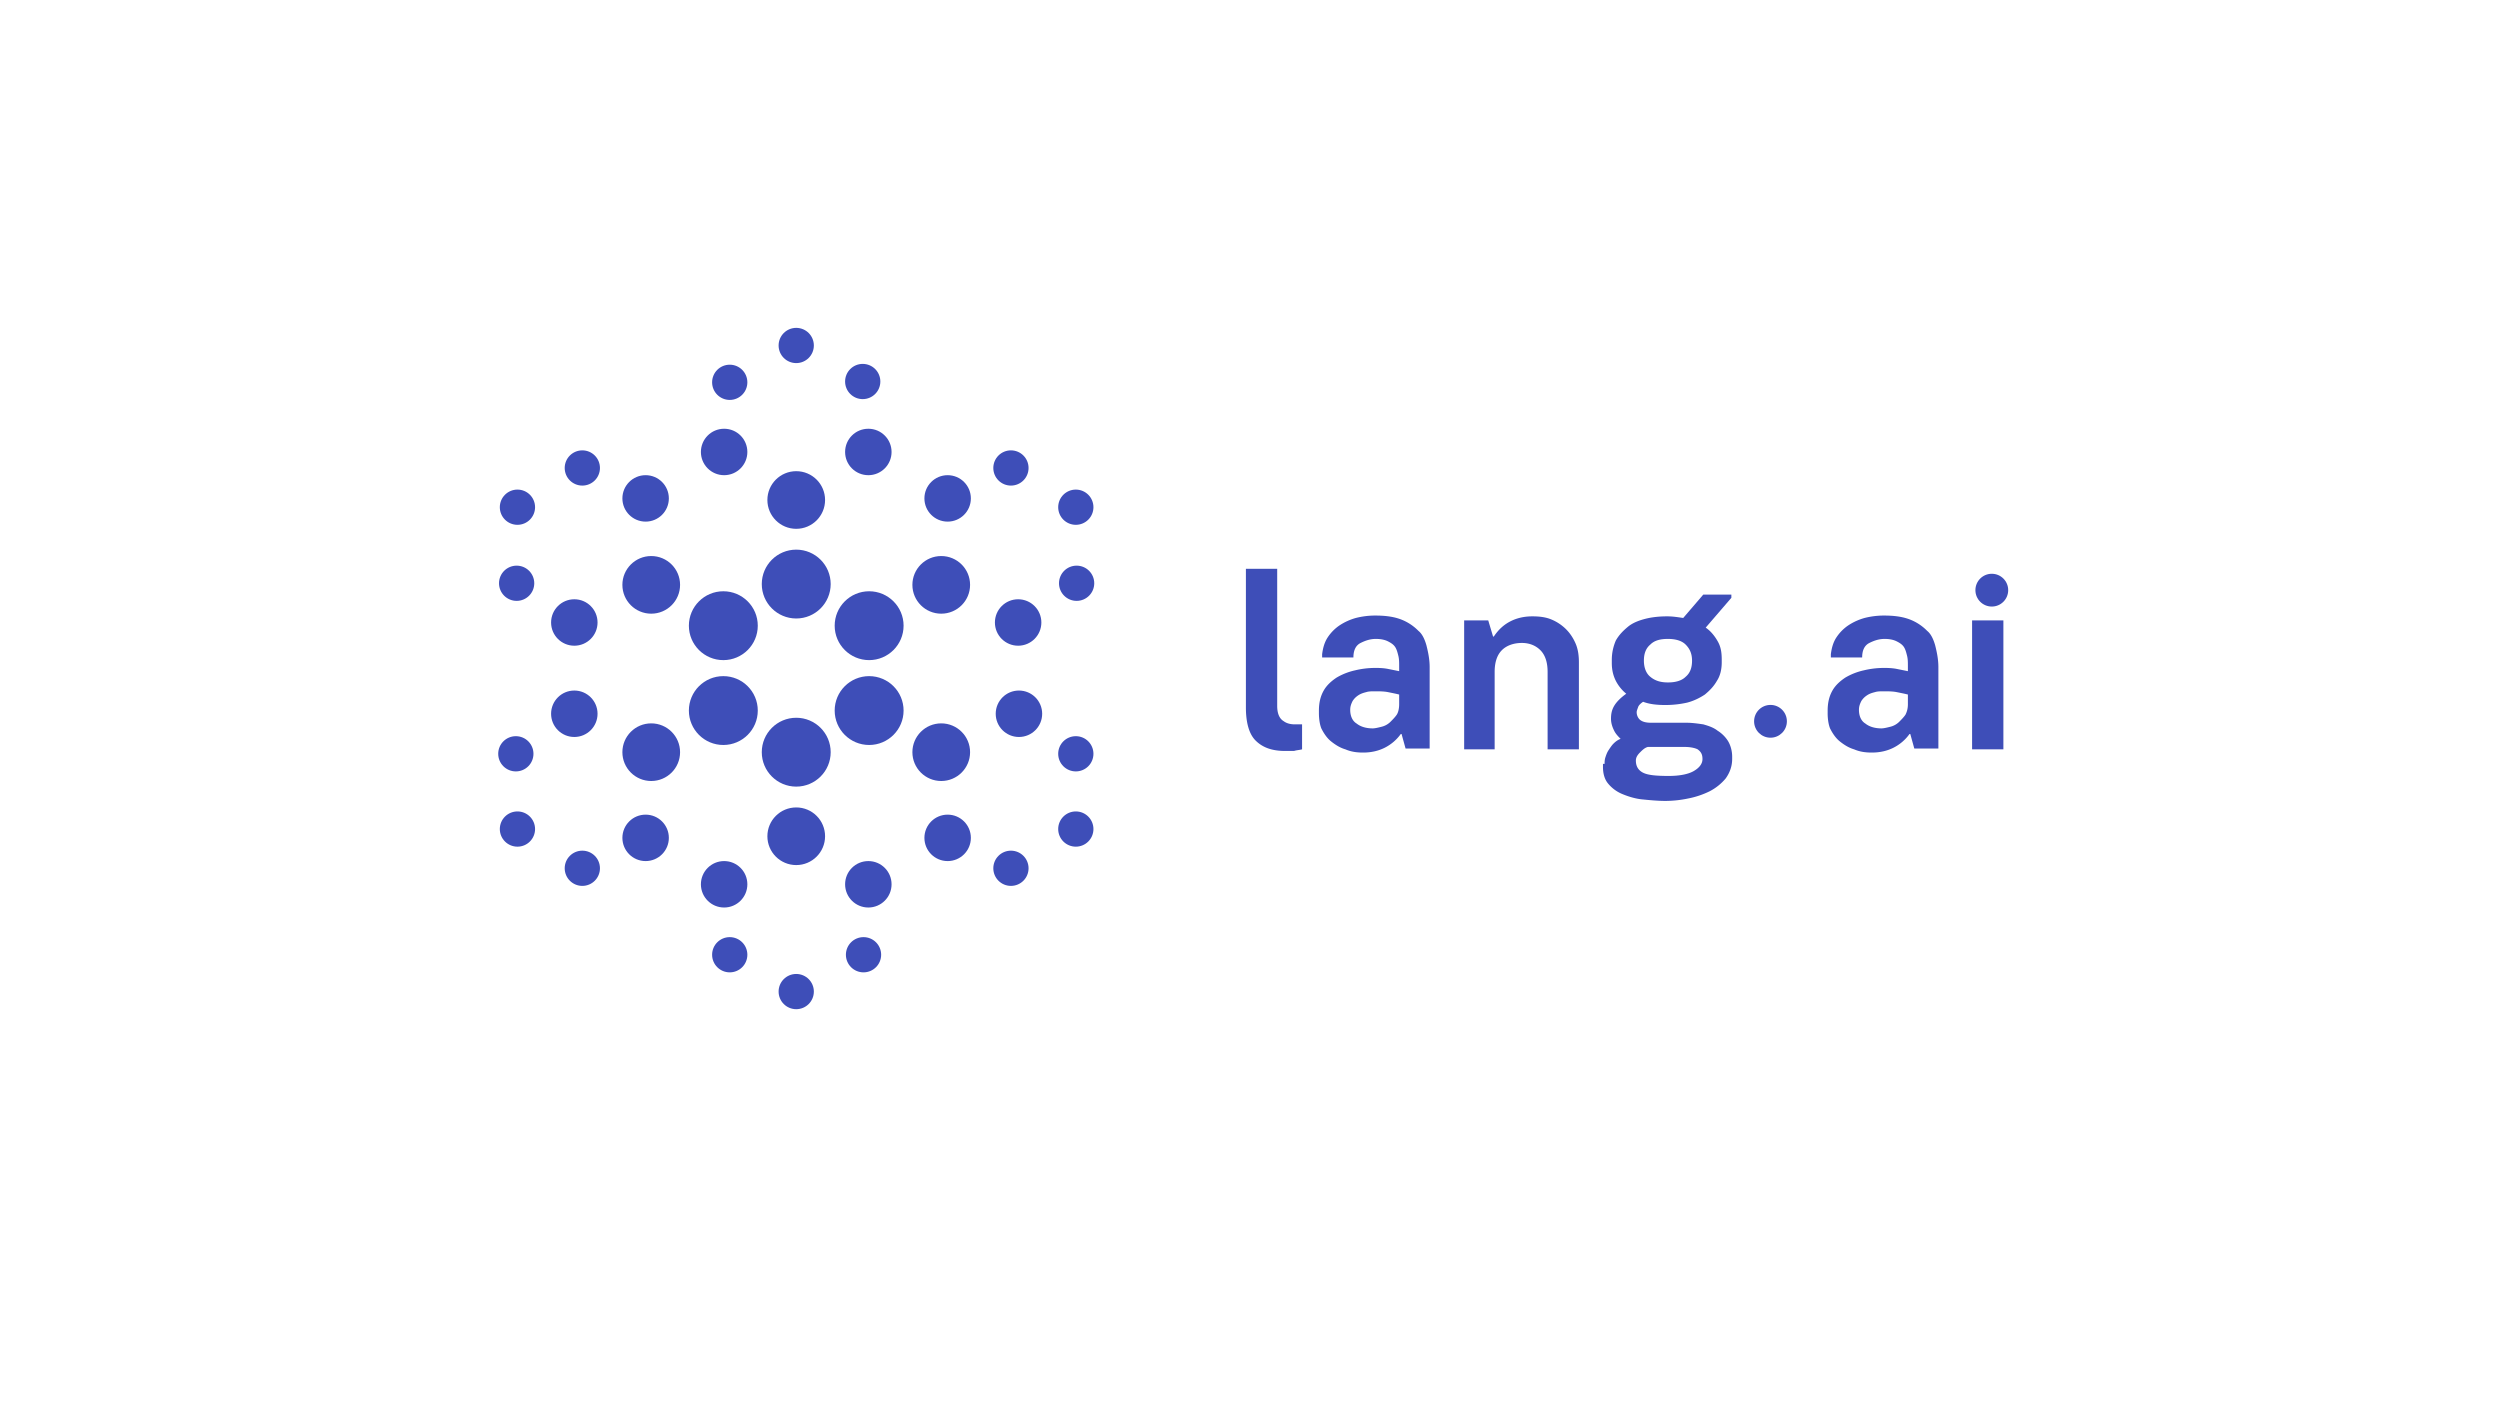 <svg xmlns="http://www.w3.org/2000/svg" viewBox="0 0 305 174"><g fill="none" fill-rule="evenodd"><path fill="#FFF" d="M0 0h305v174H0z"/><g fill="#3E4EB8" fill-rule="nonzero" transform="translate(60 40)"><path d="M92 46.307V29.393h3.818V46.11c0 .983.294 1.573.783 1.868.392.295.881.394 1.37.394h.882v3.048c-.392.098-.686.098-.98.197h-1.076c-1.566 0-2.741-.394-3.622-1.279-.783-.786-1.175-2.163-1.175-4.031ZM100.908 46.995V46.7c0-.983.196-1.77.588-2.458.391-.689.979-1.18 1.566-1.574a7.7 7.7 0 0 1 2.252-.885 10.41 10.41 0 0 1 2.447-.295c.392 0 .881 0 1.468.099l1.469.295v-.59c0-.492 0-.885-.098-1.279-.098-.393-.196-.786-.392-1.081-.195-.295-.49-.492-.88-.689-.392-.196-.882-.295-1.47-.295-.684 0-1.272.197-1.86.492-.586.295-.88.885-.88 1.77H101.3v-.393c.098-.787.294-1.475.685-2.065a5.255 5.255 0 0 1 1.469-1.475 7.05 7.05 0 0 1 1.958-.885 9.614 9.614 0 0 1 2.35-.295c1.076 0 2.055.098 2.936.393a5.948 5.948 0 0 1 2.35 1.475c.489.393.783 1.082.978 1.77.196.787.392 1.672.392 2.655v9.932h-2.937l-.49-1.77h-.097a5.4 5.4 0 0 1-1.958 1.671c-.783.394-1.664.59-2.643.59-.784 0-1.469-.098-2.154-.393-.685-.197-1.273-.59-1.762-.983-.49-.394-.881-.984-1.175-1.574-.196-.491-.294-1.18-.294-1.868Zm3.818-.393c0 .786.294 1.376.783 1.671.49.394 1.175.59 1.958.59.294 0 .686-.098 1.077-.196a2.33 2.33 0 0 0 1.077-.59c.294-.295.587-.59.783-.885.196-.295.294-.787.294-1.279v-1.18c-.392-.098-.881-.196-1.37-.295-.49-.098-1.077-.098-1.567-.098-.392 0-.783 0-1.077.098-.391.099-.685.197-.979.394-.293.196-.49.393-.685.688-.196.393-.294.688-.294 1.082ZM118.627 51.42V35.687h2.937l.588 1.966h.097c.588-.885 1.273-1.475 2.056-1.868.783-.393 1.664-.59 2.643-.59.881 0 1.665.098 2.35.393a5.554 5.554 0 0 1 1.762 1.18c.49.492.881 1.082 1.175 1.77.293.689.391 1.475.391 2.262v10.62h-3.818v-9.44c0-1.18-.293-2.065-.88-2.655-.588-.59-1.371-.885-2.252-.885-.98 0-1.86.295-2.448.885-.587.59-.88 1.475-.88 2.655v9.44h-3.72ZM135.759 53.19c0-.197 0-.492.098-.787.098-.295.196-.59.391-.885.196-.295.392-.59.588-.786.293-.295.587-.492.88-.59-.293-.295-.587-.59-.782-.984-.196-.393-.392-.885-.392-1.475 0-.59.098-1.081.392-1.573.293-.492.783-.983 1.468-1.475a4.998 4.998 0 0 1-1.273-1.573c-.293-.59-.489-1.279-.489-2.164v-.393c0-.885.196-1.672.49-2.36.391-.688.88-1.18 1.468-1.672.587-.491 1.37-.786 2.154-.983.783-.197 1.664-.295 2.643-.295.685 0 1.272.098 1.958.197l2.447-2.852h3.426v.393l-3.132 3.639c.587.393 1.077.983 1.468 1.671.392.689.49 1.377.49 2.262v.295c0 .885-.196 1.672-.588 2.262-.391.688-.88 1.18-1.468 1.671-.588.394-1.37.787-2.154.984a12.1 12.1 0 0 1-2.643.295c-1.077 0-1.958-.099-2.741-.394-.294.197-.49.394-.587.59-.098.295-.196.492-.196.689 0 .393.196.786.49.983.293.197.684.295 1.272.295h4.307c.685 0 1.37.098 2.056.197.685.196 1.273.393 1.762.786.49.295.98.787 1.273 1.279.293.491.49 1.18.49 1.868v.295c0 .885-.294 1.672-.784 2.36a6.292 6.292 0 0 1-1.958 1.573 10.45 10.45 0 0 1-2.643.885 13.71 13.71 0 0 1-2.741.295c-.979 0-1.958-.098-2.937-.196-.88-.099-1.762-.394-2.447-.689a4.44 4.44 0 0 1-1.664-1.278c-.392-.492-.588-1.18-.588-1.967v-.393h.196Zm3.818-.393c0 .688.294 1.18.88 1.475.588.295 1.567.393 3.134.393 1.272 0 2.349-.197 3.034-.59.686-.393 1.077-.885 1.077-1.475 0-.59-.196-.885-.587-1.18-.392-.197-.98-.295-1.664-.295h-4.406c-.391.098-.685.393-.979.688-.391.394-.49.689-.49.984Zm.979-12.194c0 .885.293 1.574.783 1.967.587.492 1.273.688 2.154.688.88 0 1.664-.196 2.153-.688.588-.492.783-1.18.783-1.967 0-.885-.293-1.475-.783-1.966-.49-.492-1.272-.689-2.153-.689-.98 0-1.665.197-2.154.689-.587.491-.783 1.18-.783 1.966ZM162.974 46.995V46.7c0-.983.195-1.77.587-2.458.392-.689.979-1.18 1.566-1.574a7.7 7.7 0 0 1 2.252-.885 10.41 10.41 0 0 1 2.447-.295c.392 0 .881 0 1.469.099l1.468.295v-.59c0-.492 0-.885-.098-1.279-.098-.393-.196-.786-.391-1.081-.196-.295-.49-.492-.881-.689-.392-.196-.881-.295-1.469-.295-.685 0-1.272.197-1.86.492-.587.295-.88.885-.88 1.77h-3.819v-.393c.098-.787.294-1.475.686-2.065a5.255 5.255 0 0 1 1.468-1.475 7.05 7.05 0 0 1 1.958-.885 9.614 9.614 0 0 1 2.35-.295c1.076 0 2.055.098 2.936.393a5.948 5.948 0 0 1 2.35 1.475c.49.393.783 1.082.979 1.77.195.787.391 1.672.391 2.655v9.932h-2.937l-.49-1.77h-.097A5.4 5.4 0 0 1 171 51.223c-.783.394-1.664.59-2.643.59-.783 0-1.469-.098-2.154-.393-.685-.197-1.272-.59-1.762-.983-.49-.394-.88-.984-1.175-1.574-.195-.491-.293-1.18-.293-1.868Zm3.818-.393c0 .786.293 1.376.783 1.671.49.394 1.174.59 1.958.59.293 0 .685-.098 1.076-.196a2.33 2.33 0 0 0 1.077-.59c.294-.295.588-.59.783-.885.196-.394.294-.787.294-1.279v-1.18c-.391-.098-.88-.196-1.37-.295-.49-.098-1.077-.098-1.567-.098-.391 0-.783 0-1.077.098-.391.099-.685.197-.978.394-.294.196-.49.393-.686.688-.196.393-.293.688-.293 1.082ZM180.595 51.42V35.687h3.818V51.42z"/><g><ellipse cx="37.14" cy="31.256" rx="4.203" ry="4.2"/><ellipse cx="37.14" cy="21" rx="3.519" ry="3.516"/><ellipse cx="19.45" cy="31.353" rx="3.519" ry="3.516"/><ellipse cx="19.45" cy="51.767" rx="3.519" ry="3.516"/><ellipse cx="37.14" cy="62.023" rx="3.519" ry="3.516"/><ellipse cx="54.831" cy="51.767" rx="3.519" ry="3.516"/><ellipse cx="54.831" cy="31.353" rx="3.519" ry="3.516"/><ellipse cx="55.612" cy="20.805" rx="2.834" ry="2.833"/><ellipse cx="55.612" cy="62.219" rx="2.834" ry="2.833"/><ellipse cx="18.766" cy="20.805" rx="2.834" ry="2.833"/><ellipse cx="18.766" cy="62.219" rx="2.834" ry="2.833"/><ellipse cx="64.213" cy="35.944" rx="2.834" ry="2.833"/><ellipse cx="10.067" cy="35.944" rx="2.834" ry="2.833"/><ellipse cx="10.067" cy="47.079" rx="2.834" ry="2.833"/><ellipse cx="64.311" cy="47.079" rx="2.834" ry="2.833"/><ellipse cx="45.937" cy="15.14" rx="2.834" ry="2.833"/><ellipse cx="45.937" cy="67.884" rx="2.834" ry="2.833"/><ellipse cx="28.344" cy="15.14" rx="2.834" ry="2.833"/><ellipse cx="28.344" cy="67.884" rx="2.834" ry="2.833"/><ellipse cx="37.14" cy="80.972" rx="2.15" ry="2.149"/><ellipse cx="45.35" cy="76.479" rx="2.15" ry="2.149"/><ellipse cx="29.028" cy="76.479" rx="2.15" ry="2.149"/><ellipse cx="29.028" cy="6.642" rx="2.15" ry="2.149"/><ellipse cx="45.252" cy="6.544" rx="2.15" ry="2.149"/><ellipse cx="37.14" cy="2.149" rx="2.15" ry="2.149"/><ellipse cx="63.334" cy="65.93" rx="2.15" ry="2.149"/><ellipse cx="11.044" cy="65.93" rx="2.15" ry="2.149"/><ellipse cx="11.044" cy="17.093" rx="2.15" ry="2.149"/><ellipse cx="63.334" cy="17.093" rx="2.15" ry="2.149"/><ellipse cx="71.25" cy="61.144" rx="2.15" ry="2.149"/><ellipse cx="71.25" cy="51.963" rx="2.15" ry="2.149"/><ellipse cx="71.348" cy="31.158" rx="2.15" ry="2.149"/><ellipse cx="71.25" cy="21.879" rx="2.15" ry="2.149"/><ellipse cx="3.128" cy="61.144" rx="2.15" ry="2.149"/><ellipse cx="2.932" cy="51.963" rx="2.15" ry="2.149"/><ellipse cx="3.03" cy="31.158" rx="2.15" ry="2.149"/><ellipse cx="3.128" cy="21.879" rx="2.15" ry="2.149"/><ellipse cx="37.14" cy="51.767" rx="4.203" ry="4.2"/><ellipse cx="46.034" cy="46.688" rx="4.203" ry="4.2"/><ellipse cx="46.034" cy="36.335" rx="4.203" ry="4.2"/><ellipse cx="28.246" cy="46.688" rx="4.203" ry="4.2"/><ellipse cx="28.246" cy="36.335" rx="4.203" ry="4.2"/></g><circle cx="183" cy="32" r="2"/><circle cx="156" cy="48" r="2"/></g></g></svg>